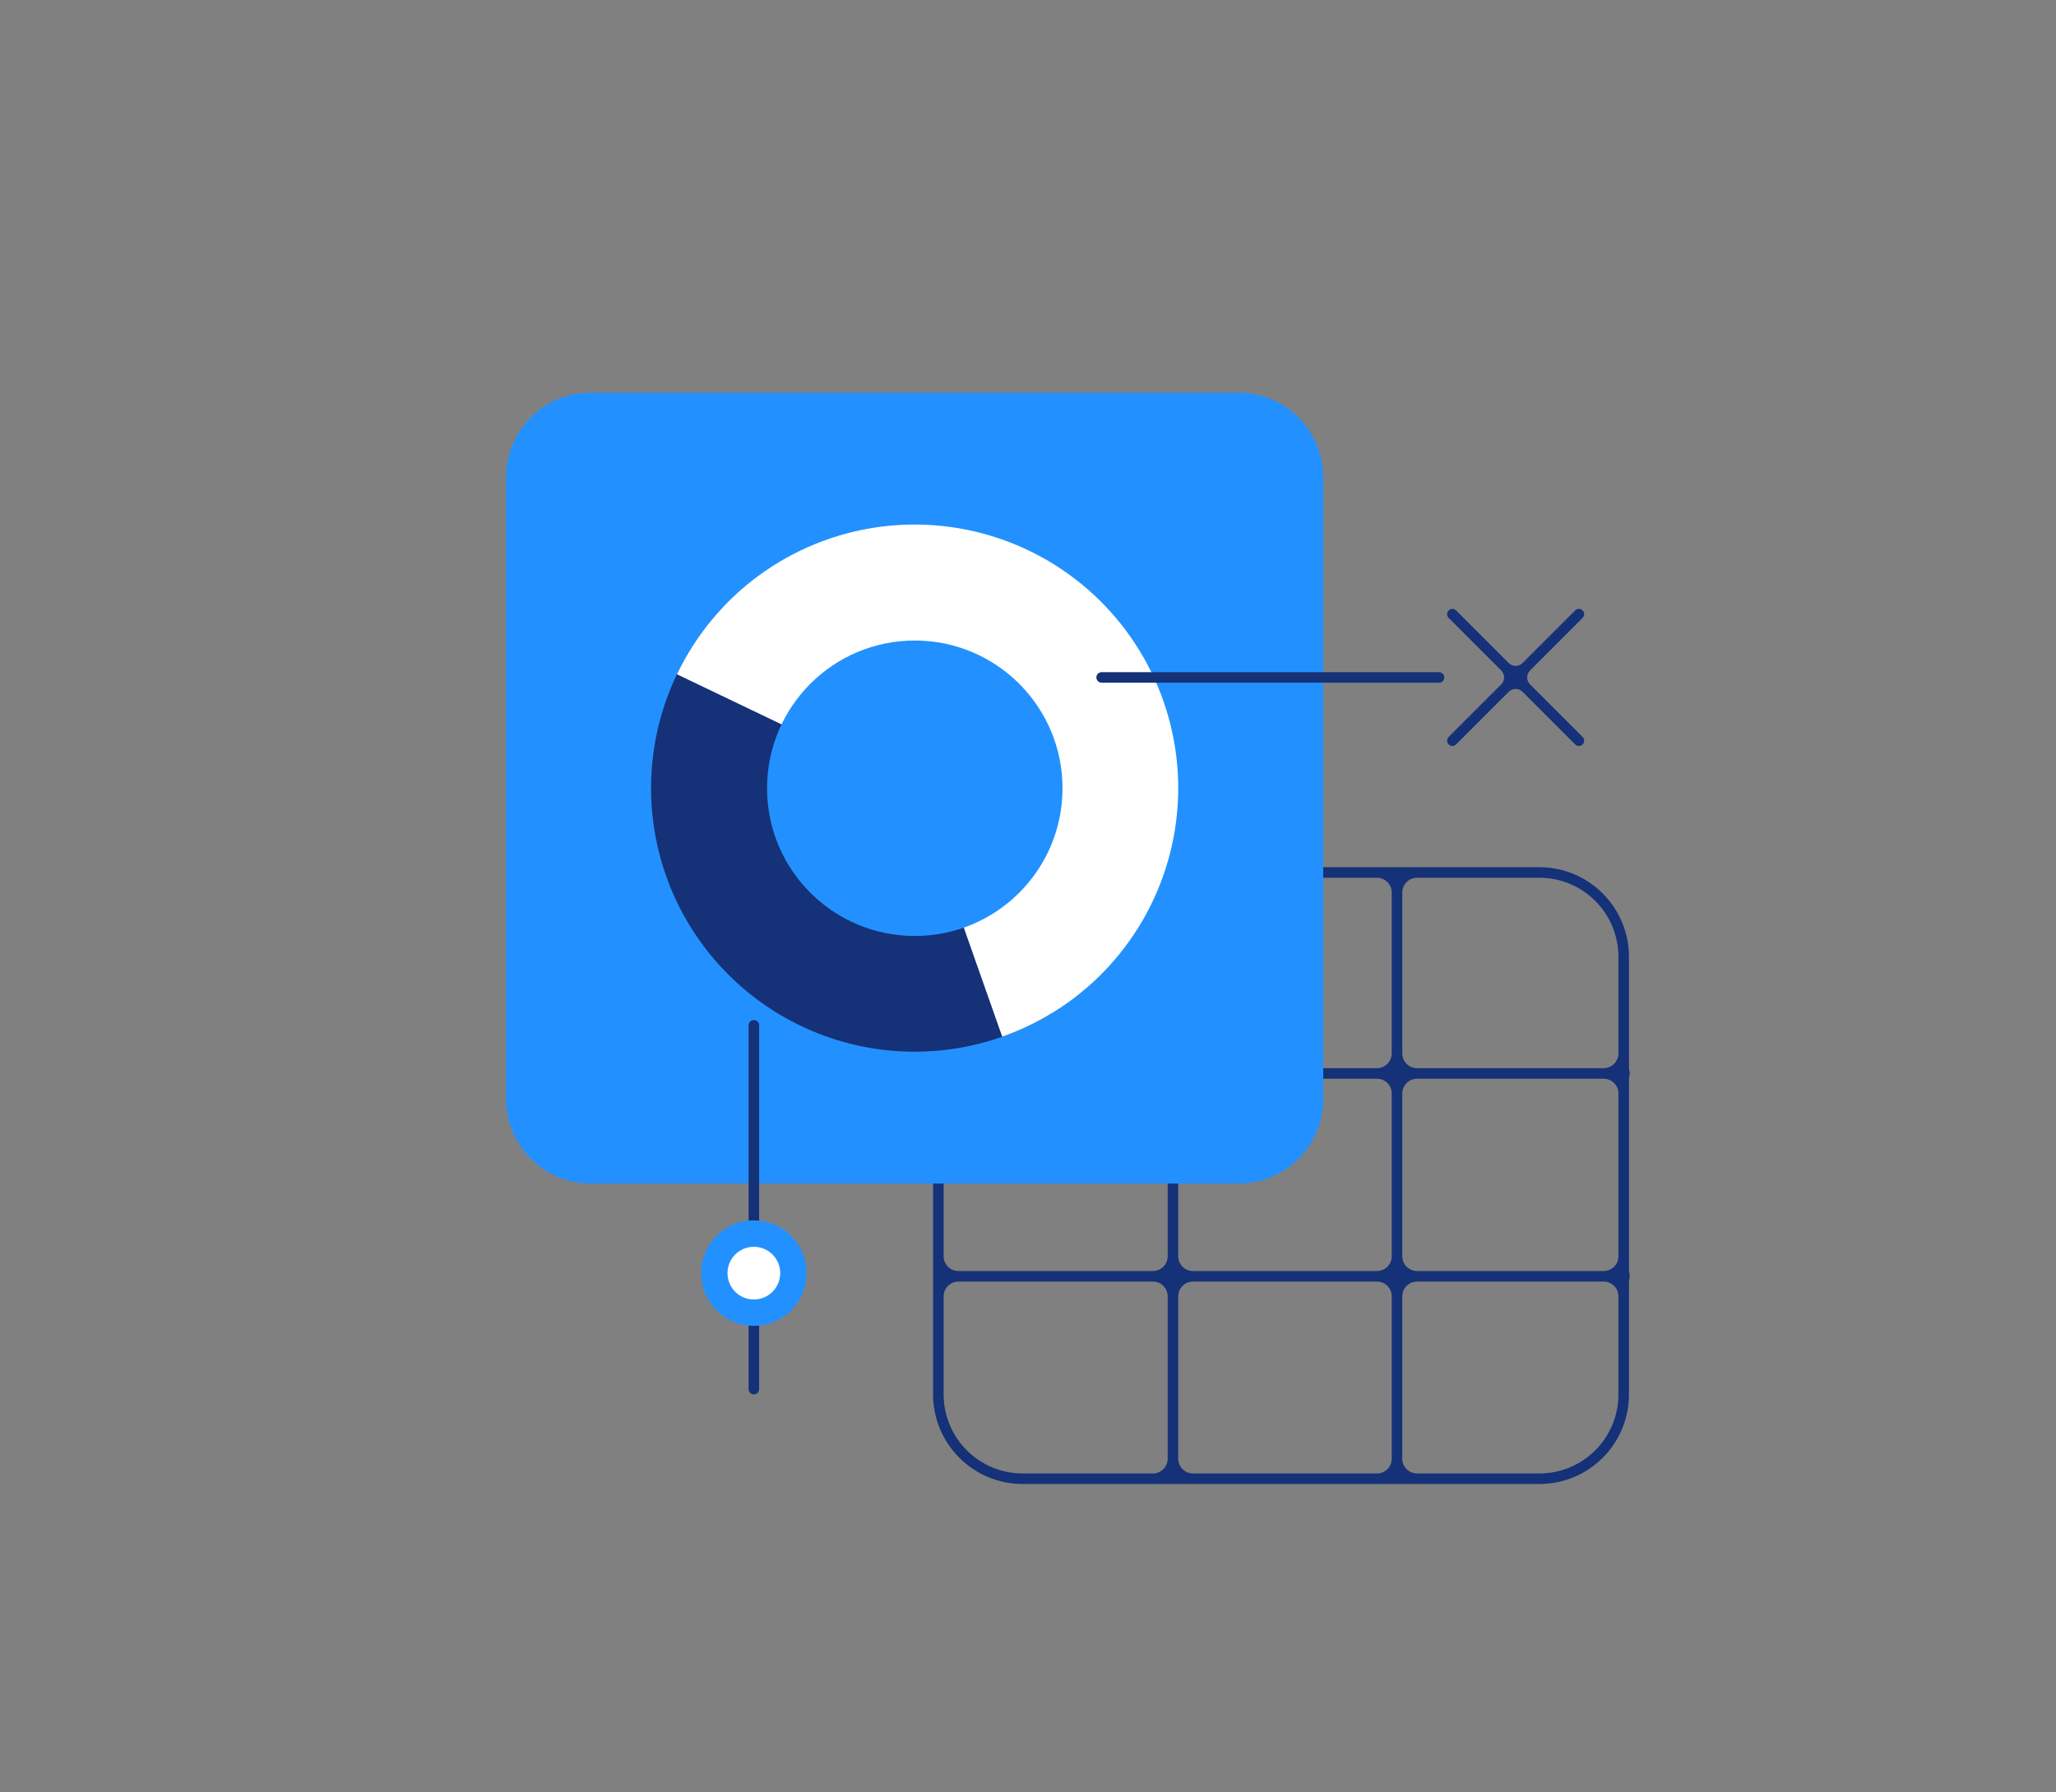 <svg width="780" height="680" viewBox="0 0 780 680" fill="none" xmlns="http://www.w3.org/2000/svg">
<rect x="0" y="0" width="780" height="680" fill="#808080" stroke="none"/>
<path d="M583.993 329.001C602.771 329.001 617.993 344.223 617.993 363.001V405.101C617.993 405.821 618.289 406.528 618.289 407.248V407.248V407.248C618.289 407.967 617.993 408.674 617.993 409.393V482.058C617.993 482.778 618.289 483.485 618.289 484.205V484.205V484.205C618.289 484.924 617.993 485.631 617.993 486.35V529.001C617.993 547.779 602.771 563.001 583.993 563.001H387.993C369.216 563.001 353.993 547.779 353.993 529.001V363.001C353.993 344.223 369.216 329.001 387.993 329.001H583.993ZM446.993 553.396C446.993 556.492 449.503 559.001 452.598 559.001H522.389C525.484 559.001 527.993 556.492 527.993 553.396V491.81C527.993 488.714 525.484 486.205 522.389 486.205H452.598C449.503 486.205 446.993 488.714 446.993 491.81V553.396ZM531.993 553.396C531.993 556.492 534.503 559.001 537.598 559.001H583.993C600.562 559.001 613.993 545.57 613.993 529.001V491.81C613.993 488.714 611.484 486.205 608.389 486.205H537.598C534.503 486.205 531.993 488.714 531.993 491.81V553.396ZM357.993 529.001C357.993 545.57 371.425 559.001 387.993 559.001H437.389C440.484 559.001 442.993 556.492 442.993 553.396V491.81C442.993 488.714 440.484 486.205 437.389 486.205H363.598C360.503 486.205 357.993 488.714 357.993 491.81V529.001ZM446.993 476.6C446.993 479.696 449.503 482.205 452.598 482.205H522.389C525.484 482.205 527.993 479.696 527.993 476.6V414.853C527.993 411.757 525.484 409.248 522.389 409.248H452.598C449.503 409.248 446.993 411.757 446.993 414.853V476.6ZM531.993 476.6C531.993 479.696 534.503 482.205 537.598 482.205H608.389C611.484 482.205 613.993 479.696 613.993 476.6V414.853C613.993 411.757 611.484 409.248 608.389 409.248H537.598C534.503 409.248 531.993 411.757 531.993 414.853V476.6ZM357.993 476.6C357.993 479.696 360.503 482.205 363.598 482.205H437.389C440.484 482.205 442.993 479.696 442.993 476.6V414.853C442.993 411.757 440.484 409.248 437.389 409.248H363.598C360.503 409.248 357.993 411.757 357.993 414.853V476.6ZM446.993 399.643C446.993 402.739 449.503 405.248 452.598 405.248H522.389C525.484 405.248 527.993 402.739 527.993 399.643V338.606C527.993 335.51 525.484 333.001 522.389 333.001H452.598C449.503 333.001 446.993 335.51 446.993 338.606V399.643ZM531.993 399.643C531.993 402.739 534.503 405.248 537.598 405.248H608.389C611.484 405.248 613.993 402.739 613.993 399.643V363.001C613.993 346.432 600.562 333.001 583.993 333.001H537.598C534.503 333.001 531.993 335.51 531.993 338.606V399.643ZM387.993 333.001C371.425 333.001 357.993 346.432 357.993 363.001V399.643C357.993 402.739 360.503 405.248 363.598 405.248H437.389C440.484 405.248 442.993 402.739 442.993 399.643V338.606C442.993 335.51 440.484 333.001 437.389 333.001H387.993Z" fill="#153177"/>
<path d="M502 181C502 163.327 487.673 149 470 149H224C206.327 149 192 163.327 192 181V208.937V417C192 434.673 206.327 449 224 449H470C487.673 449 502 434.673 502 417V181Z" fill="#2291FF"/>
<path d="M398.956 384.435C378.278 397.012 353.74 401.662 329.894 397.523C306.048 393.384 284.512 380.737 269.281 361.927C254.051 343.117 246.159 319.422 247.071 295.236C247.982 271.051 257.635 248.016 274.238 230.406L346.994 299.002L398.956 384.435Z" fill="#153177"/>
<path d="M256.809 255.803C263.912 240.972 274.563 228.121 287.818 218.39C301.074 208.658 316.525 202.346 332.802 200.012C349.08 197.678 365.682 199.395 381.138 205.01C396.594 210.625 410.426 219.965 421.41 232.203C432.394 244.44 440.19 259.198 444.108 275.169C448.027 291.139 447.946 307.829 443.873 323.761C439.8 339.693 431.86 354.374 420.758 366.505C409.656 378.635 395.733 387.841 380.224 393.305L346.994 298.994L256.809 255.803Z" fill="white"/>
<circle cx="347.047" cy="299.047" r="56.047" fill="#2291FF"/>
<path d="M417.938 257L545.937 257" stroke="#153177" stroke-width="4" stroke-linecap="round"/>
<path d="M549.587 231.585C550.319 230.853 551.478 230.807 552.264 231.447L552.415 231.585L572.359 251.529C573.818 252.988 576.184 252.988 577.643 251.529L597.587 231.585L597.738 231.447C598.524 230.807 599.683 230.853 600.415 231.585C601.147 232.317 601.194 233.476 600.553 234.262L600.415 234.413L580.471 254.357C579.012 255.816 579.012 258.182 580.471 259.641L600.415 279.585C601.196 280.366 601.196 281.632 600.415 282.413C599.634 283.194 598.368 283.194 597.587 282.413L577.643 262.469C576.184 261.01 573.818 261.01 572.359 262.469L552.415 282.413C551.634 283.194 550.368 283.194 549.587 282.413C548.806 281.632 548.806 280.366 549.587 279.585L569.531 259.641C570.99 258.182 570.99 255.816 569.531 254.357L549.587 234.413L549.449 234.262C548.809 233.476 548.855 232.317 549.587 231.585Z" fill="#153177"/>
<path d="M286 389L286 527" stroke="#153177" stroke-width="4" stroke-linecap="round"/>
<circle cx="286" cy="483" r="20" fill="#2291FF"/>
<circle cx="286" cy="483" r="10" fill="white"/>
</svg>
